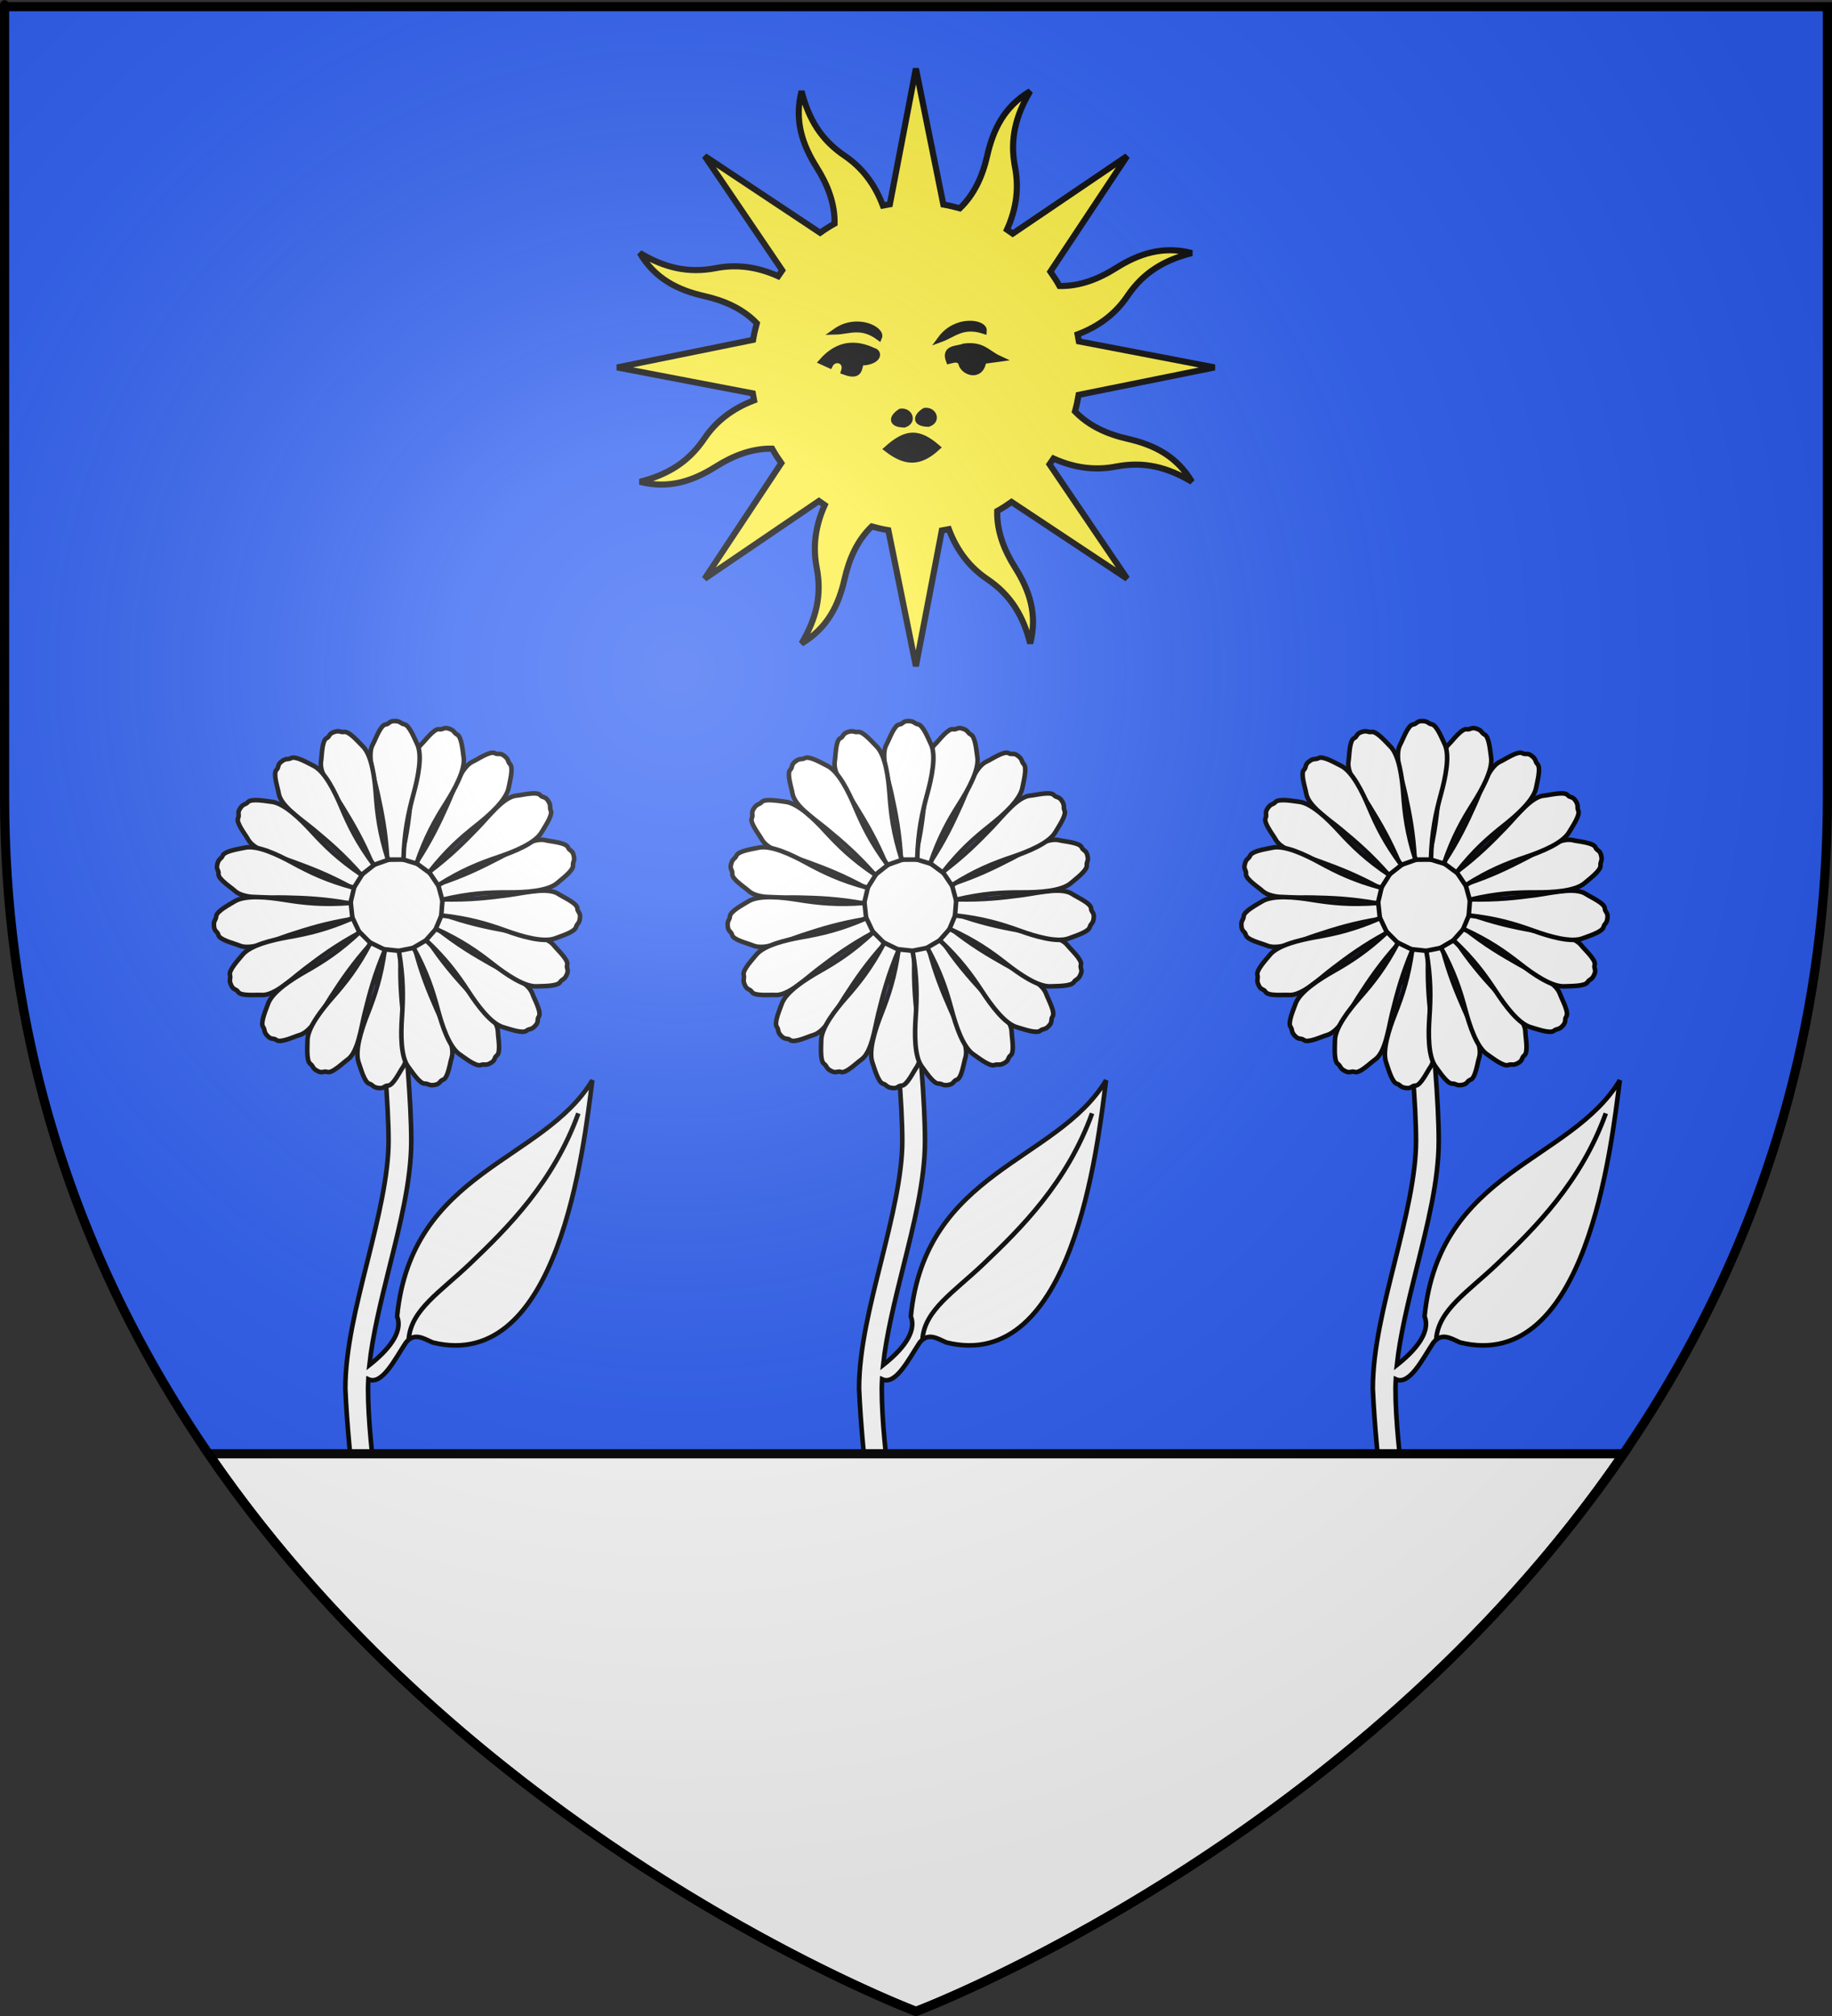 <?xml version="1.0" encoding="UTF-8" standalone="no"?>
<svg
   xmlns:dc="http://purl.org/dc/elements/1.1/"
   xmlns:cc="http://creativecommons.org/ns#"
   xmlns:rdf="http://www.w3.org/1999/02/22-rdf-syntax-ns#"
   xmlns:svg="http://www.w3.org/2000/svg"
   xmlns="http://www.w3.org/2000/svg"
   xmlns:xlink="http://www.w3.org/1999/xlink"
   xmlns:sodipodi="http://sodipodi.sourceforge.net/DTD/sodipodi-0.dtd"
   xmlns:inkscape="http://www.inkscape.org/namespaces/inkscape"
   height="660"
   width="600"
   version="1.0"
   id="svg2"
   sodipodi:version="0.32"
   inkscape:version="0.46"
   sodipodi:docname="Blason ville fr Marguerittes (Gard).svg"
   sodipodi:docbase="D:\Mes documents\Renaud-Notre Lapin"
   inkscape:export-filename="/Users/olivier/Desktop/Blason Rouge/Blason_Vide_3D.png"
   inkscape:export-xdpi="144"
   inkscape:export-ydpi="144"
   inkscape:output_extension="org.inkscape.output.svg.inkscape">
  <rect width="100%" height="100%" fill="#333333" stroke="none"/>
  <sodipodi:namedview
     inkscape:window-height="814"
     inkscape:window-width="1152"
     inkscape:pageshadow="2"
     inkscape:pageopacity="0.0"
     guidetolerance="10.0"
     gridtolerance="10.0"
     objecttolerance="10.0"
     borderopacity="1.0"
     bordercolor="#666666"
     pagecolor="#ffffff"
     id="base"
     showgrid="false"
     height="660px"
     inkscape:zoom="0.89095454"
     inkscape:cx="269.01135"
     inkscape:cy="339.03261"
     inkscape:window-x="-8"
     inkscape:window-y="-8"
     inkscape:current-layer="layer3"
     showguides="true"
     inkscape:guide-bbox="true" />
  <desc
     id="desc4">Flag of Canton of Valais (Wallis)</desc>
  <defs
     id="defs6">
    <linearGradient
       id="linearGradient2893">
      <stop
         style="stop-color:white;stop-opacity:0.314;"
         offset="0"
         id="stop2895" />
      <stop
         id="stop2897"
         offset="0.19"
         style="stop-color:white;stop-opacity:0.251;" />
      <stop
         style="stop-color:#6b6b6b;stop-opacity:0.125;"
         offset="0.6"
         id="stop2901" />
      <stop
         style="stop-color:black;stop-opacity:0.125;"
         offset="1"
         id="stop2899" />
    </linearGradient>
    <radialGradient
       inkscape:collect="always"
       xlink:href="#linearGradient2893"
       id="radialGradient3163"
       gradientUnits="userSpaceOnUse"
       gradientTransform="matrix(1.353,0,0,1.349,-77.629,-85.747)"
       cx="221.445"
       cy="226.331"
       fx="221.445"
       fy="226.331"
       r="300" />
  </defs>
  <g
     inkscape:groupmode="layer"
     id="layer3"
     inkscape:label="Fond écu"
     style="display:inline">
    <path
       id="path2855"
       style="fill:#2b5df2;fill-opacity:1;fill-rule:evenodd;stroke:none;stroke-width:1px;stroke-linecap:butt;stroke-linejoin:miter;stroke-opacity:1"
       d="M 300,658.5 C 300,658.5 598.5,546.18 598.5,260.728 C 598.5,-24.723 598.5,2.176 598.5,2.176 L 1.5,2.176 L 1.5,260.728 C 1.5,546.18 300,658.5 300,658.5 z "
       sodipodi:nodetypes="cccccc" />
    <g
       id="g2676"
       inkscape:label="Calque 1"
       transform="matrix(1.106,0,0,1.106,198.269,18.019)"
       style="stroke:#000000;stroke-opacity:1;stroke-width:1.809;stroke-miterlimit:4;stroke-dasharray:none">
      <g
         transform="matrix(0.754,0,0,0.754,-21.16,-18.769)"
         id="g2129"
         style="opacity:1;display:inline;stroke:#000000;stroke-opacity:1;stroke-width:2.398;stroke-miterlimit:4;stroke-dasharray:none">
        <path
           style="opacity:1;fill:#fcef3c;fill-opacity:1;fill-rule:nonzero;stroke:#000000;stroke-width:2.398;stroke-linecap:butt;stroke-linejoin:miter;marker:none;marker-start:none;marker-mid:none;marker-end:none;stroke-miterlimit:4;stroke-dasharray:none;stroke-dashoffset:0;stroke-opacity:1;visibility:visible;display:inline;overflow:visible"
           d="M 105.115,39.111 C 102.179,50.593 105.415,60.045 111.026,68.951 C 115.365,75.839 118.216,83.178 118.081,91.064 C 116.107,92.177 114.225,93.377 112.408,94.668 L 67.06,64.547 L 97.504,109.395 C 96.957,110.15 96.424,110.935 95.911,111.712 C 87.276,107.822 79.17,107.05 71.446,108.545 C 60.526,110.657 51.256,108.37 41.576,102.6 C 47.619,112.796 56.635,117.189 66.9,119.519 C 74.854,121.324 82.044,124.492 87.531,130.186 C 86.934,132.331 86.441,134.501 86.066,136.704 L 32.688,147.528 L 85.945,157.713 C 86.092,158.629 86.268,159.543 86.455,160.458 C 77.596,163.809 71.298,168.983 66.891,175.503 C 60.664,184.718 52.535,189.658 41.61,192.423 C 53.093,195.359 62.529,192.085 71.436,186.474 C 78.323,182.135 85.662,179.284 93.548,179.419 C 94.661,181.393 95.861,183.275 97.152,185.092 L 67.047,230.478 L 111.917,199.98 C 112.666,200.522 113.425,201.08 114.196,201.589 C 110.306,210.224 109.55,218.368 111.044,226.092 C 113.157,237.012 110.854,246.244 105.084,255.924 C 115.28,249.881 119.673,240.865 122.003,230.6 C 123.808,222.646 126.976,215.456 132.67,209.969 C 134.82,210.568 136.981,211.059 139.188,211.434 L 150.012,264.812 L 160.197,211.555 C 161.113,211.408 162.027,211.232 162.942,211.045 C 166.292,219.906 171.469,226.203 177.987,230.609 C 187.202,236.836 192.142,244.965 194.908,255.89 C 197.844,244.407 194.569,234.971 188.958,226.064 C 184.61,219.164 181.791,211.847 181.942,203.936 C 183.902,202.829 185.77,201.631 187.576,200.348 L 232.963,230.453 L 202.502,185.567 C 203.037,184.827 203.57,184.065 204.073,183.304 C 212.71,187.205 220.848,187.95 228.577,186.456 C 239.496,184.343 248.728,186.646 258.409,192.416 C 252.365,182.22 243.365,177.866 233.1,175.535 C 225.155,173.732 217.973,170.503 212.492,164.814 C 213.087,162.673 213.544,160.511 213.918,158.312 L 267.312,147.526 L 214.039,137.303 C 213.892,136.387 213.716,135.473 213.529,134.558 C 222.396,131.21 228.686,126.034 233.093,119.513 C 239.32,110.298 247.465,105.396 258.389,102.631 C 246.907,99.695 237.455,102.931 228.549,108.542 C 221.648,112.89 214.331,115.709 206.42,115.558 C 205.313,113.598 204.116,111.73 202.832,109.924 L 232.953,64.576 L 188.051,94.998 C 187.311,94.463 186.549,93.93 185.788,93.427 C 189.684,84.794 190.45,76.686 188.955,68.962 C 186.843,58.042 189.13,48.772 194.9,39.091 C 184.704,45.135 180.35,54.135 178.02,64.4 C 176.212,72.363 172.989,79.576 167.276,85.062 C 165.141,84.469 162.988,83.955 160.796,83.582 L 150.01,30.188 L 139.787,83.461 C 138.871,83.608 137.957,83.784 137.042,83.971 C 133.691,75.11 128.518,68.814 121.997,64.407 C 112.782,58.18 107.88,50.035 105.115,39.111 z"
           id="path2140" />
        <path
           style="fill:#000000;fill-opacity:1;fill-rule:evenodd;stroke:#000000;stroke-width:2.398;stroke-linecap:butt;stroke-linejoin:miter;stroke-opacity:1;stroke-miterlimit:4;stroke-dasharray:none"
           d="M 138.694,179.527 C 145.79,185.006 151.329,185.419 158.383,178.958 C 151.087,172.699 146.3,172.696 138.694,179.527 z"
           id="path6604"
           sodipodi:nodetypes="ccc" />
        <path
           style="fill:#000000;fill-opacity:1;fill-rule:evenodd;stroke:#000000;stroke-width:2.398;stroke-linecap:butt;stroke-linejoin:miter;stroke-opacity:1;stroke-miterlimit:4;stroke-dasharray:none"
           d="M 121.784,149.16 C 123.306,144.566 117.919,143.101 116.172,146.634 L 113.086,145.231 C 119.406,138.091 126.222,137.708 133.289,141.022 C 135.651,141.568 135.551,144.775 129.922,145.512 C 126.26,144.328 130.402,152.397 121.784,149.16 z"
           id="path6606"
           sodipodi:nodetypes="cccccc" />
        <path
           style="fill:#000000;fill-opacity:1;fill-rule:evenodd;stroke:#000000;stroke-width:2.398;stroke-linecap:butt;stroke-linejoin:miter;stroke-opacity:1;stroke-miterlimit:4;stroke-dasharray:none"
           d="M 118.417,133.446 C 123.799,133.311 128.491,130.528 135.534,135.691 C 136.786,132.721 126.933,127.436 118.417,133.446 z"
           id="path6608"
           sodipodi:nodetypes="ccc" />
        <path
           style="fill:#000000;fill-opacity:1;fill-rule:evenodd;stroke:#000000;stroke-width:2.398;stroke-linecap:butt;stroke-linejoin:miter;stroke-opacity:1;stroke-miterlimit:4;stroke-dasharray:none"
           d="M 159.713,136.412 C 164.775,134.58 168.345,130.455 176.66,133.123 C 176.907,129.91 165.888,128.015 159.713,136.412 z"
           id="path6610"
           sodipodi:nodetypes="ccc" />
        <path
           style="fill:#000000;fill-opacity:1;fill-rule:evenodd;stroke:#000000;stroke-width:2.398;stroke-linecap:butt;stroke-linejoin:miter;stroke-opacity:1;stroke-miterlimit:4;stroke-dasharray:none"
           d="M 167.803,145.512 C 166.212,143.729 164.622,144.607 163.032,144.951 C 161.03,139.68 166.123,140.492 168.925,139.339 C 176.314,138.436 177.81,141.861 182.674,144.109 L 176.501,144.951 C 175.481,152.187 168.118,149.314 167.803,145.512 z"
           id="path6612"
           sodipodi:nodetypes="cccccc" />
        <path
           style="fill:#000000;fill-opacity:1;fill-rule:evenodd;stroke:#000000;stroke-width:2.398;stroke-linecap:butt;stroke-linejoin:miter;stroke-opacity:1;stroke-miterlimit:4;stroke-dasharray:none"
           d="M 153.492,164.593 C 156.961,164.153 158.731,168.399 154.895,169.643 C 149.277,169.502 150.269,166.602 153.492,164.593 z"
           id="path6614" />
        <path
           style="fill:#000000;fill-opacity:1;fill-rule:evenodd;stroke:#000000;stroke-width:2.398;stroke-linecap:butt;stroke-linejoin:miter;stroke-opacity:1;stroke-miterlimit:4;stroke-dasharray:none"
           d="M 144.038,164.889 C 147.507,164.449 149.277,168.695 145.441,169.94 C 139.823,169.799 140.815,166.899 144.038,164.889 z"
           id="path6616"
           sodipodi:nodetypes="ccc" />
      </g>
    </g>
    <g
       id="g4071"
       transform="translate(0.573,0)"
       style="stroke:#000000;stroke-opacity:1;stroke-width:1.5;stroke-miterlimit:4;stroke-dasharray:none">
      <g
         transform="translate(-12.698,2.381)"
         id="g3967"
         style="stroke:#000000;stroke-opacity:1;stroke-width:1.5;stroke-miterlimit:4;stroke-dasharray:none">
        <g
           transform="translate(0.544,-34)"
           id="g3969"
           style="stroke:#000000;stroke-opacity:1;stroke-width:1.5;stroke-miterlimit:4;stroke-dasharray:none">
          <path
             sodipodi:nodetypes="ccsscccsccccccssc"
             id="path3971"
             d="M 139.168,323.486 L 131.787,324.591 C 131.787,324.591 138.837,381.657 138.837,405.128 C 138.837,416.435 135.436,430.416 131.897,444.609 C 128.358,458.801 124.681,473.195 124.681,486.218 C 125.759,510.733 129.859,535.019 130.981,559.475 L 138.95,558.636 C 137.702,535.001 132.118,507.065 132.118,486.218 C 132.118,485.229 132.179,484.206 132.229,483.177 C 136.738,485.251 140.986,476.467 144.504,471.178 C 147.267,467.753 150.141,469.746 153.269,471.123 C 194.729,481.328 202.793,407 205.578,385.277 C 189.449,412.071 146.351,414.844 141.629,462.58 C 143.737,467.884 138.404,473.907 132.561,478.505 C 133.596,468.832 136.286,457.852 139.058,446.738 C 142.597,432.545 146.274,418.151 146.274,405.128 C 146.274,379.941 139.168,323.486 139.168,323.486 z"
             style="fill:#ffffff;fill-opacity:1;fill-rule:evenodd;stroke:#000000;stroke-width:1.5;stroke-linecap:butt;stroke-linejoin:miter;stroke-miterlimit:4;stroke-dasharray:none;stroke-opacity:1" />
          <path
             style="fill:none;fill-rule:evenodd;stroke:#000000;stroke-width:1.5;stroke-linecap:butt;stroke-linejoin:miter;stroke-opacity:1;stroke-miterlimit:4;stroke-dasharray:none"
             d="M 145.453,469.942 C 146.23,460.415 155.735,454.655 165.475,445.372 C 177.878,433.551 192.818,418.713 200.997,396.104"
             id="path3973"
             sodipodi:nodetypes="csc" />
        </g>
        <g
           id="g3975"
           transform="matrix(0.28,0,0,0.28,365.796,251.311)"
           style="fill:#ffffff;fill-opacity:1;stroke:#000000;stroke-width:5.35;stroke-miterlimit:4;stroke-dasharray:none;stroke-opacity:1">
          <path
             transform="matrix(1.413,0,0,1.413,-281.71,294.505)"
             d="M -326.984,-101.111 A 38.889,38.889 0 1 1 -404.762,-101.111 A 38.889,38.889 0 1 1 -326.984,-101.111 z"
             sodipodi:ry="38.888889"
             sodipodi:rx="38.888889"
             sodipodi:cy="-101.11111"
             sodipodi:cx="-365.87302"
             id="path3977"
             style="fill:#ffffff;fill-opacity:1;stroke:#000000;stroke-width:3.786;stroke-miterlimit:4;stroke-dasharray:none;stroke-opacity:1"
             sodipodi:type="arc" />
          <g
             style="fill:#ffffff;fill-opacity:1;stroke:#000000;stroke-width:5.35;stroke-miterlimit:4;stroke-dasharray:none;stroke-opacity:1"
             id="g3979">
            <path
               inkscape:transform-center-x="-0.14516543"
               id="path3981"
               style="fill:#ffffff;fill-opacity:1;fill-rule:evenodd;stroke:#000000;stroke-width:5.35;stroke-linecap:butt;stroke-linejoin:miter;stroke-miterlimit:4;stroke-dasharray:none;stroke-opacity:1"
               d="M -812.921,203.934 L -794.13,205.961 C -795.826,237.385 -793.846,259.801 -791.352,283.716 C -789.441,302.036 -783.156,329.667 -791.985,341.89 C -795.476,346.722 -803.188,363.222 -809.264,363.263 C -813.835,363.293 -813.821,367.062 -820.571,366.036 C -827.349,365.221 -826.713,362.341 -831.11,361.09 C -836.954,359.427 -841.371,342.362 -843.444,336.772 C -848.686,322.635 -839.929,296.698 -833.192,279.555 C -824.397,257.176 -817.472,236.484 -812.921,203.934 z"
               sodipodi:nodetypes="ccssscsssc"
               inkscape:transform-center-y="134.01629" />
            <path
               inkscape:transform-center-x="-0.14516543"
               id="path3983"
               style="fill:#ffffff;fill-opacity:1;fill-rule:evenodd;stroke:#000000;stroke-width:5.35;stroke-linecap:butt;stroke-linejoin:miter;stroke-miterlimit:4;stroke-dasharray:none;stroke-opacity:1"
               d="M -796.572,205.651 L -778.049,201.894 C -770.151,232.357 -761.477,253.121 -751.858,275.158 C -744.49,292.039 -730.135,316.471 -734.848,330.793 C -736.712,336.456 -739.066,354.516 -744.845,356.394 C -749.192,357.807 -748.037,361.396 -754.781,362.461 C -761.488,363.737 -761.754,360.799 -766.323,360.938 C -772.396,361.123 -781.774,346.196 -785.441,341.496 C -794.717,329.609 -794.225,302.239 -792.994,283.86 C -791.389,259.87 -791.054,238.052 -796.572,205.651 z"
               sodipodi:nodetypes="ccssscsssc"
               inkscape:transform-center-y="134.01629" />
            <path
               inkscape:transform-center-x="-0.14516543"
               id="path3985"
               style="fill:#ffffff;fill-opacity:1;fill-rule:evenodd;stroke:#000000;stroke-width:5.35;stroke-linecap:butt;stroke-linejoin:miter;stroke-miterlimit:4;stroke-dasharray:none;stroke-opacity:1"
               d="M -779.446,201.945 L -763.122,192.419 C -745.829,218.713 -730.927,235.574 -714.721,253.337 C -702.307,266.944 -680.844,285.447 -680.692,300.524 C -680.632,306.485 -677.041,324.341 -681.906,327.981 C -685.566,330.719 -683.317,333.744 -689.358,336.925 C -695.296,340.295 -696.494,337.599 -700.775,339.203 C -706.465,341.335 -720.151,330.225 -725.138,326.958 C -737.749,318.694 -746.102,292.624 -750.859,274.83 C -757.069,251.601 -763.782,230.839 -779.446,201.945 z"
               sodipodi:nodetypes="ccssscsssc"
               inkscape:transform-center-y="134.01629" />
            <path
               inkscape:transform-center-x="-0.14516543"
               id="path3987"
               style="fill:#ffffff;fill-opacity:1;fill-rule:evenodd;stroke:#000000;stroke-width:5.35;stroke-linecap:butt;stroke-linejoin:miter;stroke-miterlimit:4;stroke-dasharray:none;stroke-opacity:1"
               d="M -764.858,193.28 L -752.325,179.134 C -727.686,198.713 -708.265,210.078 -687.322,221.892 C -671.28,230.942 -645.113,241.818 -640.26,256.094 C -638.342,261.738 -629.355,277.58 -632.84,282.557 C -635.462,286.302 -632.381,288.473 -637.126,293.381 C -641.716,298.436 -643.696,296.25 -647.261,299.11 C -652.001,302.912 -668.472,296.632 -674.23,295.085 C -688.791,291.172 -704.866,269.014 -714.942,253.595 C -728.095,233.466 -740.955,215.838 -764.858,193.28 z"
               sodipodi:nodetypes="ccssscsssc"
               inkscape:transform-center-y="134.01629" />
            <path
               inkscape:transform-center-x="-0.14516543"
               id="path3989"
               style="fill:#ffffff;fill-opacity:1;fill-rule:evenodd;stroke:#000000;stroke-width:5.35;stroke-linecap:butt;stroke-linejoin:miter;stroke-miterlimit:4;stroke-dasharray:none;stroke-opacity:1"
               d="M -753.413,180.02 L -746.104,162.591 C -716.472,173.191 -694.425,177.695 -670.794,182.134 C -652.691,185.534 -624.416,187.403 -615.224,199.354 C -611.589,204.08 -597.979,216.183 -599.675,222.018 C -600.952,226.407 -597.335,227.47 -600.247,233.645 C -602.963,239.909 -605.542,238.477 -607.996,242.333 C -611.259,247.459 -628.875,246.819 -634.824,247.209 C -649.869,248.194 -672.225,232.395 -686.73,221.043 C -705.665,206.224 -723.518,193.677 -753.413,180.02 z"
               sodipodi:nodetypes="ccssscsssc"
               inkscape:transform-center-y="134.01629" />
            <path
               inkscape:transform-center-x="-0.14516543"
               id="path3991"
               style="fill:#ffffff;fill-opacity:1;fill-rule:evenodd;stroke:#000000;stroke-width:5.35;stroke-linecap:butt;stroke-linejoin:miter;stroke-miterlimit:4;stroke-dasharray:none;stroke-opacity:1"
               d="M -746.962,164.276 L -745.478,145.434 C -714.017,146.223 -691.668,143.597 -667.836,140.413 C -649.578,137.974 -622.14,130.895 -609.668,139.368 C -604.736,142.718 -588.021,149.95 -587.805,156.023 C -587.643,160.591 -583.875,160.468 -584.707,167.245 C -585.325,174.044 -588.223,173.491 -589.346,177.922 C -590.84,183.812 -607.771,188.72 -613.298,190.953 C -627.279,196.6 -653.457,188.595 -670.787,182.356 C -693.411,174.211 -714.294,167.885 -746.962,164.276 z"
               sodipodi:nodetypes="ccssscsssc"
               inkscape:transform-center-y="134.01629" />
            <path
               inkscape:transform-center-x="-128.03836"
               id="path3993"
               style="fill:#ffffff;fill-opacity:1;fill-rule:evenodd;stroke:#000000;stroke-width:5.35;stroke-linecap:butt;stroke-linejoin:miter;stroke-miterlimit:4;stroke-dasharray:none;stroke-opacity:1"
               d="M -745.872,145.998 L -750.81,127.754 C -720.916,117.918 -700.751,107.93 -679.376,96.919 C -663.002,88.483 -639.542,72.59 -624.947,76.375 C -619.176,77.872 -601.002,79.063 -598.757,84.71 C -597.068,88.957 -593.561,87.575 -592.066,94.236 C -590.362,100.847 -593.277,101.301 -592.845,105.852 C -592.271,111.901 -606.566,122.216 -611.021,126.178 C -622.288,136.197 -649.634,137.461 -668.053,137.412 C -692.098,137.348 -713.893,138.413 -745.872,145.998 z"
               sodipodi:nodetypes="ccssscsssc"
               inkscape:transform-center-y="-35.854912" />
            <path
               inkscape:transform-center-x="-109.34181"
               id="path3995"
               style="fill:#ffffff;fill-opacity:1;fill-rule:evenodd;stroke:#000000;stroke-width:5.35;stroke-linecap:butt;stroke-linejoin:miter;stroke-miterlimit:4;stroke-dasharray:none;stroke-opacity:1"
               d="M -750.712,129.11 L -761.275,113.438 C -736.158,94.477 -720.299,78.513 -703.625,61.189 C -690.851,47.918 -673.779,25.302 -658.743,24.172 C -652.799,23.725 -635.213,18.984 -631.265,23.603 C -628.295,27.078 -625.423,24.637 -621.856,30.459 C -618.109,36.166 -620.722,37.537 -618.843,41.704 C -616.347,47.244 -626.546,61.622 -629.483,66.81 C -636.912,79.931 -662.385,89.956 -679.833,95.857 C -702.611,103.561 -722.894,111.606 -750.712,129.11 z"
               sodipodi:nodetypes="ccssscsssc"
               inkscape:transform-center-y="-76.710021" />
            <path
               inkscape:transform-center-x="-78.571564"
               id="path3997"
               style="fill:#ffffff;fill-opacity:1;fill-rule:evenodd;stroke:#000000;stroke-width:5.35;stroke-linecap:butt;stroke-linejoin:miter;stroke-miterlimit:4;stroke-dasharray:none;stroke-opacity:1"
               d="M -761.263,114.13 L -776.485,102.927 C -759.213,76.619 -749.65,56.25 -739.778,34.326 C -732.215,17.53 -723.748,-9.512 -709.97,-15.636 C -704.522,-18.057 -689.558,-28.438 -684.286,-25.417 C -680.319,-23.145 -678.436,-26.41 -673.118,-22.127 C -667.669,-18.014 -669.668,-15.844 -666.497,-12.552 C -662.282,-8.175 -667.048,8.796 -668.068,14.67 C -670.649,29.525 -691.263,47.538 -705.708,58.966 C -724.565,73.885 -740.958,88.286 -761.263,114.13 z"
               sodipodi:nodetypes="ccssscsssc"
               inkscape:transform-center-y="-107.98026" />
            <path
               inkscape:transform-center-x="-0.14516543"
               id="path3999"
               style="fill:#ffffff;fill-opacity:1;fill-rule:evenodd;stroke:#000000;stroke-width:5.35;stroke-linecap:butt;stroke-linejoin:miter;stroke-miterlimit:4;stroke-dasharray:none;stroke-opacity:1"
               d="M -775.928,103.724 L -793.996,98.179 C -786.387,67.642 -784.091,45.257 -782.017,21.302 C -780.428,2.951 -781.372,-25.37 -770.391,-35.702 C -766.049,-39.787 -755.355,-54.53 -749.381,-53.42 C -744.887,-52.586 -744.188,-56.29 -737.754,-54.005 C -731.252,-51.923 -732.422,-49.215 -728.341,-47.155 C -722.917,-44.417 -721.807,-26.824 -720.829,-20.943 C -718.356,-6.069 -731.861,17.743 -741.719,33.302 C -754.588,53.613 -765.302,72.622 -775.928,103.724 z"
               sodipodi:nodetypes="ccssscsssc"
               inkscape:transform-center-y="134.01629" />
            <path
               inkscape:transform-center-x="-0.14516543"
               id="path4001"
               style="fill:#ffffff;fill-opacity:1;fill-rule:evenodd;stroke:#000000;stroke-width:5.35;stroke-linecap:butt;stroke-linejoin:miter;stroke-miterlimit:4;stroke-dasharray:none;stroke-opacity:1"
               d="M -791.203,99.011 L -810.103,99.036 C -811.828,67.613 -816.23,45.545 -821.305,22.042 C -825.193,4.037 -834.44,-22.748 -826.99,-35.857 C -824.045,-41.04 -818.169,-58.28 -812.133,-58.979 C -807.592,-59.506 -808.016,-63.252 -801.194,-62.964 C -794.368,-62.89 -794.687,-59.957 -790.181,-59.191 C -784.191,-58.172 -777.947,-41.687 -775.28,-36.356 C -768.535,-22.871 -774.425,3.863 -779.261,21.636 C -785.574,44.837 -790.212,66.159 -791.203,99.011 z"
               sodipodi:nodetypes="ccssscsssc"
               inkscape:transform-center-y="134.01629" />
            <path
               inkscape:transform-center-x="49.336261"
               id="path4003"
               style="fill:#ffffff;fill-opacity:1;fill-rule:evenodd;stroke:#000000;stroke-width:5.35;stroke-linecap:butt;stroke-linejoin:miter;stroke-miterlimit:4;stroke-dasharray:none;stroke-opacity:1"
               d="M -809.207,99.351 L -827.034,105.627 C -839.059,76.545 -850.514,57.176 -863.08,36.676 C -872.706,20.972 -890.294,-1.245 -887.601,-16.081 C -886.536,-21.946 -886.696,-40.159 -881.231,-42.816 C -877.12,-44.815 -878.759,-48.21 -872.227,-50.195 C -865.76,-52.384 -865.092,-49.511 -860.585,-50.279 C -854.596,-51.3 -843.249,-37.809 -838.968,-33.66 C -828.141,-23.166 -824.854,4.011 -823.538,22.383 C -821.819,46.366 -819.141,68.022 -809.207,99.351 z"
               sodipodi:nodetypes="ccssscsssc"
               inkscape:transform-center-y="-124.76722" />
            <path
               inkscape:transform-center-x="84.272249"
               id="path4005"
               style="fill:#ffffff;fill-opacity:1;fill-rule:evenodd;stroke:#000000;stroke-width:5.35;stroke-linecap:butt;stroke-linejoin:miter;stroke-miterlimit:4;stroke-dasharray:none;stroke-opacity:1"
               d="M -825.683,105.399 L -840.531,117.093 C -861.298,93.447 -878.391,78.811 -896.9,63.464 C -911.079,51.706 -934.896,36.354 -937.135,21.443 C -938.02,15.547 -944.048,-1.639 -939.734,-5.918 C -936.488,-9.137 -939.135,-11.821 -933.593,-15.808 C -928.178,-19.967 -926.619,-17.463 -922.601,-19.644 C -917.261,-22.544 -902.168,-13.436 -896.777,-10.891 C -883.143,-4.453 -871.261,20.209 -864.086,37.174 C -854.72,59.319 -845.197,78.952 -825.683,105.399 z"
               sodipodi:nodetypes="ccssscsssc"
               inkscape:transform-center-y="-103.62105" />
            <path
               inkscape:transform-center-x="-0.14516543"
               id="path4007"
               style="fill:#ffffff;fill-opacity:1;fill-rule:evenodd;stroke:#000000;stroke-width:5.35;stroke-linecap:butt;stroke-linejoin:miter;stroke-miterlimit:4;stroke-dasharray:none;stroke-opacity:1"
               d="M -839.817,117.001 L -849.875,133.002 C -877.377,117.703 -898.392,109.658 -920.981,101.417 C -938.285,95.105 -965.875,88.642 -972.991,75.349 C -975.804,70.093 -987.254,55.929 -984.627,50.45 C -982.651,46.328 -986.045,44.689 -982.164,39.072 C -978.461,33.336 -976.151,35.171 -973.099,31.767 C -969.043,27.243 -951.768,30.753 -945.835,31.34 C -930.831,32.826 -911.357,52.065 -898.901,65.635 C -882.642,83.348 -867.079,98.643 -839.817,117.001 z"
               sodipodi:nodetypes="ccssscsssc"
               inkscape:transform-center-y="134.01629" />
            <path
               inkscape:transform-center-x="-0.14516543"
               id="path4009"
               style="fill:#ffffff;fill-opacity:1;fill-rule:evenodd;stroke:#000000;stroke-width:5.35;stroke-linecap:butt;stroke-linejoin:miter;stroke-miterlimit:4;stroke-dasharray:none;stroke-opacity:1"
               d="M -848.959,131.981 L -853.316,150.372 C -884.283,144.767 -906.77,143.933 -930.809,143.423 C -949.225,143.032 -977.424,145.818 -988.449,135.533 C -992.808,131.466 -1008.216,121.755 -1007.498,115.721 C -1006.958,111.182 -1010.699,110.725 -1008.838,104.157 C -1007.184,97.533 -1004.406,98.524 -1002.616,94.318 C -1000.236,88.727 -982.753,86.474 -976.948,85.115 C -962.267,81.68 -937.626,93.606 -921.458,102.43 C -900.352,113.949 -880.686,123.403 -848.959,131.981 z"
               sodipodi:nodetypes="ccssscsssc"
               inkscape:transform-center-y="134.01629" />
            <path
               inkscape:transform-center-x="-0.14516543"
               id="path4011"
               style="fill:#ffffff;fill-opacity:1;fill-rule:evenodd;stroke:#000000;stroke-width:5.35;stroke-linecap:butt;stroke-linejoin:miter;stroke-miterlimit:4;stroke-dasharray:none;stroke-opacity:1"
               d="M -852.806,149.687 L -850.793,168.48 C -881.86,173.502 -903.343,180.201 -926.181,187.722 C -943.676,193.483 -969.34,205.497 -983.16,199.468 C -988.624,197.084 -1006.386,193.055 -1007.717,187.127 C -1008.719,182.666 -1012.399,183.481 -1012.83,176.668 C -1013.475,169.871 -1010.525,169.881 -1010.238,165.318 C -1009.855,159.254 -994.119,151.31 -989.097,148.097 C -976.397,139.97 -949.192,143.014 -931.008,145.954 C -907.272,149.79 -885.58,152.159 -852.806,149.687 z"
               sodipodi:nodetypes="ccssscsssc"
               inkscape:transform-center-y="134.01629" />
            <path
               inkscape:transform-center-x="-0.14516543"
               id="path4013"
               style="fill:#ffffff;fill-opacity:1;fill-rule:evenodd;stroke:#000000;stroke-width:5.35;stroke-linecap:butt;stroke-linejoin:miter;stroke-miterlimit:4;stroke-dasharray:none;stroke-opacity:1"
               d="M -850.608,167.442 L -842.528,184.528 C -870.217,199.484 -888.303,212.874 -907.399,227.485 C -922.027,238.678 -942.315,258.462 -957.348,257.312 C -963.293,256.857 -981.392,258.892 -984.598,253.73 C -987.01,249.847 -990.218,251.827 -992.866,245.534 C -995.709,239.327 -992.92,238.366 -994.148,233.963 C -995.781,228.11 -983.531,215.434 -979.845,210.749 C -970.522,198.898 -943.829,192.828 -925.69,189.626 C -902.011,185.446 -880.747,180.551 -850.608,167.442 z"
               sodipodi:nodetypes="ccssscsssc"
               inkscape:transform-center-y="134.01629" />
            <path
               inkscape:transform-center-x="-0.14516543"
               id="path4015"
               style="fill:#ffffff;fill-opacity:1;fill-rule:evenodd;stroke:#000000;stroke-width:5.35;stroke-linecap:butt;stroke-linejoin:miter;stroke-miterlimit:4;stroke-dasharray:none;stroke-opacity:1"
               d="M -842.475,183.787 L -829.134,197.175 C -850.205,220.55 -862.753,239.229 -875.844,259.398 C -885.873,274.848 -898.352,300.289 -912.901,304.246 C -918.653,305.811 -935.022,313.797 -939.774,310.01 C -943.348,307.16 -945.706,310.101 -950.311,305.06 C -955.071,300.166 -952.766,298.326 -955.399,294.589 C -958.9,289.623 -951.61,273.573 -949.708,267.923 C -944.899,253.632 -921.786,238.963 -905.771,229.864 C -884.866,217.986 -866.474,206.244 -842.475,183.787 z"
               sodipodi:nodetypes="ccssscsssc"
               inkscape:transform-center-y="134.01629" />
            <path
               inkscape:transform-center-y="119.80638"
               sodipodi:nodetypes="ccssscsssc"
               d="M -829.707,196.204 L -812.718,204.486 C -824.976,233.471 -830.718,255.229 -836.486,278.571 C -840.904,296.453 -844.367,324.578 -856.82,333.08 C -861.743,336.441 -874.596,349.346 -880.325,347.322 C -884.636,345.8 -885.901,349.351 -891.902,346.095 C -898.002,343.029 -896.426,340.535 -900.138,337.867 C -905.071,334.319 -903.437,316.768 -903.49,310.806 C -903.624,295.729 -886.586,274.302 -874.432,260.461 C -858.567,242.394 -845.031,225.279 -829.707,196.204 z"
               style="fill:#ffffff;fill-opacity:1;fill-rule:evenodd;stroke:#000000;stroke-width:5.35;stroke-linecap:butt;stroke-linejoin:miter;stroke-miterlimit:4;stroke-dasharray:none;stroke-opacity:1"
               id="path4017"
               inkscape:transform-center-x="59.006647" />
          </g>
        </g>
      </g>
      <g
         transform="translate(323.81,2.381)"
         id="g4019"
         style="stroke:#000000;stroke-opacity:1;stroke-width:1.5;stroke-miterlimit:4;stroke-dasharray:none">
        <g
           transform="translate(0.544,-34)"
           id="g4021"
           style="stroke:#000000;stroke-opacity:1;stroke-width:1.5;stroke-miterlimit:4;stroke-dasharray:none">
          <path
             sodipodi:nodetypes="ccsscccsccccccssc"
             id="path4023"
             d="M 139.168,323.486 L 131.787,324.591 C 131.787,324.591 138.837,381.657 138.837,405.128 C 138.837,416.435 135.436,430.416 131.897,444.609 C 128.358,458.801 124.681,473.195 124.681,486.218 C 125.759,510.733 129.859,535.019 130.981,559.475 L 138.95,558.636 C 137.702,535.001 132.118,507.065 132.118,486.218 C 132.118,485.229 132.179,484.206 132.229,483.177 C 136.738,485.251 140.986,476.467 144.504,471.178 C 147.267,467.753 150.141,469.746 153.269,471.123 C 194.729,481.328 202.793,407 205.578,385.277 C 189.449,412.071 146.351,414.844 141.629,462.58 C 143.737,467.884 138.404,473.907 132.561,478.505 C 133.596,468.832 136.286,457.852 139.058,446.738 C 142.597,432.545 146.274,418.151 146.274,405.128 C 146.274,379.941 139.168,323.486 139.168,323.486 z"
             style="fill:#ffffff;fill-opacity:1;fill-rule:evenodd;stroke:#000000;stroke-width:1.5;stroke-linecap:butt;stroke-linejoin:miter;stroke-miterlimit:4;stroke-dasharray:none;stroke-opacity:1" />
          <path
             style="fill:none;fill-rule:evenodd;stroke:#000000;stroke-width:1.5;stroke-linecap:butt;stroke-linejoin:miter;stroke-opacity:1;stroke-miterlimit:4;stroke-dasharray:none"
             d="M 145.453,469.942 C 146.23,460.415 155.735,454.655 165.475,445.372 C 177.878,433.551 192.818,418.713 200.997,396.104"
             id="path4025"
             sodipodi:nodetypes="csc" />
        </g>
        <g
           id="g4027"
           transform="matrix(0.28,0,0,0.28,365.796,251.311)"
           style="fill:#ffffff;fill-opacity:1;stroke:#000000;stroke-width:5.35;stroke-miterlimit:4;stroke-dasharray:none;stroke-opacity:1">
          <path
             transform="matrix(1.413,0,0,1.413,-281.71,294.505)"
             d="M -326.984,-101.111 A 38.889,38.889 0 1 1 -404.762,-101.111 A 38.889,38.889 0 1 1 -326.984,-101.111 z"
             sodipodi:ry="38.888889"
             sodipodi:rx="38.888889"
             sodipodi:cy="-101.11111"
             sodipodi:cx="-365.87302"
             id="path4029"
             style="fill:#ffffff;fill-opacity:1;stroke:#000000;stroke-width:3.786;stroke-miterlimit:4;stroke-dasharray:none;stroke-opacity:1"
             sodipodi:type="arc" />
          <g
             style="fill:#ffffff;fill-opacity:1;stroke:#000000;stroke-width:5.35;stroke-miterlimit:4;stroke-dasharray:none;stroke-opacity:1"
             id="g4031">
            <path
               inkscape:transform-center-x="-0.14516543"
               id="path4033"
               style="fill:#ffffff;fill-opacity:1;fill-rule:evenodd;stroke:#000000;stroke-width:5.35;stroke-linecap:butt;stroke-linejoin:miter;stroke-miterlimit:4;stroke-dasharray:none;stroke-opacity:1"
               d="M -812.921,203.934 L -794.13,205.961 C -795.826,237.385 -793.846,259.801 -791.352,283.716 C -789.441,302.036 -783.156,329.667 -791.985,341.89 C -795.476,346.722 -803.188,363.222 -809.264,363.263 C -813.835,363.293 -813.821,367.062 -820.571,366.036 C -827.349,365.221 -826.713,362.341 -831.11,361.09 C -836.954,359.427 -841.371,342.362 -843.444,336.772 C -848.686,322.635 -839.929,296.698 -833.192,279.555 C -824.397,257.176 -817.472,236.484 -812.921,203.934 z"
               sodipodi:nodetypes="ccssscsssc"
               inkscape:transform-center-y="134.01629" />
            <path
               inkscape:transform-center-x="-0.14516543"
               id="path4035"
               style="fill:#ffffff;fill-opacity:1;fill-rule:evenodd;stroke:#000000;stroke-width:5.35;stroke-linecap:butt;stroke-linejoin:miter;stroke-miterlimit:4;stroke-dasharray:none;stroke-opacity:1"
               d="M -796.572,205.651 L -778.049,201.894 C -770.151,232.357 -761.477,253.121 -751.858,275.158 C -744.49,292.039 -730.135,316.471 -734.848,330.793 C -736.712,336.456 -739.066,354.516 -744.845,356.394 C -749.192,357.807 -748.037,361.396 -754.781,362.461 C -761.488,363.737 -761.754,360.799 -766.323,360.938 C -772.396,361.123 -781.774,346.196 -785.441,341.496 C -794.717,329.609 -794.225,302.239 -792.994,283.86 C -791.389,259.87 -791.054,238.052 -796.572,205.651 z"
               sodipodi:nodetypes="ccssscsssc"
               inkscape:transform-center-y="134.01629" />
            <path
               inkscape:transform-center-x="-0.14516543"
               id="path4037"
               style="fill:#ffffff;fill-opacity:1;fill-rule:evenodd;stroke:#000000;stroke-width:5.35;stroke-linecap:butt;stroke-linejoin:miter;stroke-miterlimit:4;stroke-dasharray:none;stroke-opacity:1"
               d="M -779.446,201.945 L -763.122,192.419 C -745.829,218.713 -730.927,235.574 -714.721,253.337 C -702.307,266.944 -680.844,285.447 -680.692,300.524 C -680.632,306.485 -677.041,324.341 -681.906,327.981 C -685.566,330.719 -683.317,333.744 -689.358,336.925 C -695.296,340.295 -696.494,337.599 -700.775,339.203 C -706.465,341.335 -720.151,330.225 -725.138,326.958 C -737.749,318.694 -746.102,292.624 -750.859,274.83 C -757.069,251.601 -763.782,230.839 -779.446,201.945 z"
               sodipodi:nodetypes="ccssscsssc"
               inkscape:transform-center-y="134.01629" />
            <path
               inkscape:transform-center-x="-0.14516543"
               id="path4039"
               style="fill:#ffffff;fill-opacity:1;fill-rule:evenodd;stroke:#000000;stroke-width:5.35;stroke-linecap:butt;stroke-linejoin:miter;stroke-miterlimit:4;stroke-dasharray:none;stroke-opacity:1"
               d="M -764.858,193.28 L -752.325,179.134 C -727.686,198.713 -708.265,210.078 -687.322,221.892 C -671.28,230.942 -645.113,241.818 -640.26,256.094 C -638.342,261.738 -629.355,277.58 -632.84,282.557 C -635.462,286.302 -632.381,288.473 -637.126,293.381 C -641.716,298.436 -643.696,296.25 -647.261,299.11 C -652.001,302.912 -668.472,296.632 -674.23,295.085 C -688.791,291.172 -704.866,269.014 -714.942,253.595 C -728.095,233.466 -740.955,215.838 -764.858,193.28 z"
               sodipodi:nodetypes="ccssscsssc"
               inkscape:transform-center-y="134.01629" />
            <path
               inkscape:transform-center-x="-0.14516543"
               id="path4041"
               style="fill:#ffffff;fill-opacity:1;fill-rule:evenodd;stroke:#000000;stroke-width:5.35;stroke-linecap:butt;stroke-linejoin:miter;stroke-miterlimit:4;stroke-dasharray:none;stroke-opacity:1"
               d="M -753.413,180.02 L -746.104,162.591 C -716.472,173.191 -694.425,177.695 -670.794,182.134 C -652.691,185.534 -624.416,187.403 -615.224,199.354 C -611.589,204.08 -597.979,216.183 -599.675,222.018 C -600.952,226.407 -597.335,227.47 -600.247,233.645 C -602.963,239.909 -605.542,238.477 -607.996,242.333 C -611.259,247.459 -628.875,246.819 -634.824,247.209 C -649.869,248.194 -672.225,232.395 -686.73,221.043 C -705.665,206.224 -723.518,193.677 -753.413,180.02 z"
               sodipodi:nodetypes="ccssscsssc"
               inkscape:transform-center-y="134.01629" />
            <path
               inkscape:transform-center-x="-0.14516543"
               id="path4043"
               style="fill:#ffffff;fill-opacity:1;fill-rule:evenodd;stroke:#000000;stroke-width:5.35;stroke-linecap:butt;stroke-linejoin:miter;stroke-miterlimit:4;stroke-dasharray:none;stroke-opacity:1"
               d="M -746.962,164.276 L -745.478,145.434 C -714.017,146.223 -691.668,143.597 -667.836,140.413 C -649.578,137.974 -622.14,130.895 -609.668,139.368 C -604.736,142.718 -588.021,149.95 -587.805,156.023 C -587.643,160.591 -583.875,160.468 -584.707,167.245 C -585.325,174.044 -588.223,173.491 -589.346,177.922 C -590.84,183.812 -607.771,188.72 -613.298,190.953 C -627.279,196.6 -653.457,188.595 -670.787,182.356 C -693.411,174.211 -714.294,167.885 -746.962,164.276 z"
               sodipodi:nodetypes="ccssscsssc"
               inkscape:transform-center-y="134.01629" />
            <path
               inkscape:transform-center-x="-128.03836"
               id="path4045"
               style="fill:#ffffff;fill-opacity:1;fill-rule:evenodd;stroke:#000000;stroke-width:5.35;stroke-linecap:butt;stroke-linejoin:miter;stroke-miterlimit:4;stroke-dasharray:none;stroke-opacity:1"
               d="M -745.872,145.998 L -750.81,127.754 C -720.916,117.918 -700.751,107.93 -679.376,96.919 C -663.002,88.483 -639.542,72.59 -624.947,76.375 C -619.176,77.872 -601.002,79.063 -598.757,84.71 C -597.068,88.957 -593.561,87.575 -592.066,94.236 C -590.362,100.847 -593.277,101.301 -592.845,105.852 C -592.271,111.901 -606.566,122.216 -611.021,126.178 C -622.288,136.197 -649.634,137.461 -668.053,137.412 C -692.098,137.348 -713.893,138.413 -745.872,145.998 z"
               sodipodi:nodetypes="ccssscsssc"
               inkscape:transform-center-y="-35.854912" />
            <path
               inkscape:transform-center-x="-109.34181"
               id="path4047"
               style="fill:#ffffff;fill-opacity:1;fill-rule:evenodd;stroke:#000000;stroke-width:5.35;stroke-linecap:butt;stroke-linejoin:miter;stroke-miterlimit:4;stroke-dasharray:none;stroke-opacity:1"
               d="M -750.712,129.11 L -761.275,113.438 C -736.158,94.477 -720.299,78.513 -703.625,61.189 C -690.851,47.918 -673.779,25.302 -658.743,24.172 C -652.799,23.725 -635.213,18.984 -631.265,23.603 C -628.295,27.078 -625.423,24.637 -621.856,30.459 C -618.109,36.166 -620.722,37.537 -618.843,41.704 C -616.347,47.244 -626.546,61.622 -629.483,66.81 C -636.912,79.931 -662.385,89.956 -679.833,95.857 C -702.611,103.561 -722.894,111.606 -750.712,129.11 z"
               sodipodi:nodetypes="ccssscsssc"
               inkscape:transform-center-y="-76.710021" />
            <path
               inkscape:transform-center-x="-78.571564"
               id="path4049"
               style="fill:#ffffff;fill-opacity:1;fill-rule:evenodd;stroke:#000000;stroke-width:5.35;stroke-linecap:butt;stroke-linejoin:miter;stroke-miterlimit:4;stroke-dasharray:none;stroke-opacity:1"
               d="M -761.263,114.13 L -776.485,102.927 C -759.213,76.619 -749.65,56.25 -739.778,34.326 C -732.215,17.53 -723.748,-9.512 -709.97,-15.636 C -704.522,-18.057 -689.558,-28.438 -684.286,-25.417 C -680.319,-23.145 -678.436,-26.41 -673.118,-22.127 C -667.669,-18.014 -669.668,-15.844 -666.497,-12.552 C -662.282,-8.175 -667.048,8.796 -668.068,14.67 C -670.649,29.525 -691.263,47.538 -705.708,58.966 C -724.565,73.885 -740.958,88.286 -761.263,114.13 z"
               sodipodi:nodetypes="ccssscsssc"
               inkscape:transform-center-y="-107.98026" />
            <path
               inkscape:transform-center-x="-0.14516543"
               id="path4051"
               style="fill:#ffffff;fill-opacity:1;fill-rule:evenodd;stroke:#000000;stroke-width:5.35;stroke-linecap:butt;stroke-linejoin:miter;stroke-miterlimit:4;stroke-dasharray:none;stroke-opacity:1"
               d="M -775.928,103.724 L -793.996,98.179 C -786.387,67.642 -784.091,45.257 -782.017,21.302 C -780.428,2.951 -781.372,-25.37 -770.391,-35.702 C -766.049,-39.787 -755.355,-54.53 -749.381,-53.42 C -744.887,-52.586 -744.188,-56.29 -737.754,-54.005 C -731.252,-51.923 -732.422,-49.215 -728.341,-47.155 C -722.917,-44.417 -721.807,-26.824 -720.829,-20.943 C -718.356,-6.069 -731.861,17.743 -741.719,33.302 C -754.588,53.613 -765.302,72.622 -775.928,103.724 z"
               sodipodi:nodetypes="ccssscsssc"
               inkscape:transform-center-y="134.01629" />
            <path
               inkscape:transform-center-x="-0.14516543"
               id="path4053"
               style="fill:#ffffff;fill-opacity:1;fill-rule:evenodd;stroke:#000000;stroke-width:5.35;stroke-linecap:butt;stroke-linejoin:miter;stroke-miterlimit:4;stroke-dasharray:none;stroke-opacity:1"
               d="M -791.203,99.011 L -810.103,99.036 C -811.828,67.613 -816.23,45.545 -821.305,22.042 C -825.193,4.037 -834.44,-22.748 -826.99,-35.857 C -824.045,-41.04 -818.169,-58.28 -812.133,-58.979 C -807.592,-59.506 -808.016,-63.252 -801.194,-62.964 C -794.368,-62.89 -794.687,-59.957 -790.181,-59.191 C -784.191,-58.172 -777.947,-41.687 -775.28,-36.356 C -768.535,-22.871 -774.425,3.863 -779.261,21.636 C -785.574,44.837 -790.212,66.159 -791.203,99.011 z"
               sodipodi:nodetypes="ccssscsssc"
               inkscape:transform-center-y="134.01629" />
            <path
               inkscape:transform-center-x="49.336261"
               id="path4055"
               style="fill:#ffffff;fill-opacity:1;fill-rule:evenodd;stroke:#000000;stroke-width:5.35;stroke-linecap:butt;stroke-linejoin:miter;stroke-miterlimit:4;stroke-dasharray:none;stroke-opacity:1"
               d="M -809.207,99.351 L -827.034,105.627 C -839.059,76.545 -850.514,57.176 -863.08,36.676 C -872.706,20.972 -890.294,-1.245 -887.601,-16.081 C -886.536,-21.946 -886.696,-40.159 -881.231,-42.816 C -877.12,-44.815 -878.759,-48.21 -872.227,-50.195 C -865.76,-52.384 -865.092,-49.511 -860.585,-50.279 C -854.596,-51.3 -843.249,-37.809 -838.968,-33.66 C -828.141,-23.166 -824.854,4.011 -823.538,22.383 C -821.819,46.366 -819.141,68.022 -809.207,99.351 z"
               sodipodi:nodetypes="ccssscsssc"
               inkscape:transform-center-y="-124.76722" />
            <path
               inkscape:transform-center-x="84.272249"
               id="path4057"
               style="fill:#ffffff;fill-opacity:1;fill-rule:evenodd;stroke:#000000;stroke-width:5.35;stroke-linecap:butt;stroke-linejoin:miter;stroke-miterlimit:4;stroke-dasharray:none;stroke-opacity:1"
               d="M -825.683,105.399 L -840.531,117.093 C -861.298,93.447 -878.391,78.811 -896.9,63.464 C -911.079,51.706 -934.896,36.354 -937.135,21.443 C -938.02,15.547 -944.048,-1.639 -939.734,-5.918 C -936.488,-9.137 -939.135,-11.821 -933.593,-15.808 C -928.178,-19.967 -926.619,-17.463 -922.601,-19.644 C -917.261,-22.544 -902.168,-13.436 -896.777,-10.891 C -883.143,-4.453 -871.261,20.209 -864.086,37.174 C -854.72,59.319 -845.197,78.952 -825.683,105.399 z"
               sodipodi:nodetypes="ccssscsssc"
               inkscape:transform-center-y="-103.62105" />
            <path
               inkscape:transform-center-x="-0.14516543"
               id="path4059"
               style="fill:#ffffff;fill-opacity:1;fill-rule:evenodd;stroke:#000000;stroke-width:5.35;stroke-linecap:butt;stroke-linejoin:miter;stroke-miterlimit:4;stroke-dasharray:none;stroke-opacity:1"
               d="M -839.817,117.001 L -849.875,133.002 C -877.377,117.703 -898.392,109.658 -920.981,101.417 C -938.285,95.105 -965.875,88.642 -972.991,75.349 C -975.804,70.093 -987.254,55.929 -984.627,50.45 C -982.651,46.328 -986.045,44.689 -982.164,39.072 C -978.461,33.336 -976.151,35.171 -973.099,31.767 C -969.043,27.243 -951.768,30.753 -945.835,31.34 C -930.831,32.826 -911.357,52.065 -898.901,65.635 C -882.642,83.348 -867.079,98.643 -839.817,117.001 z"
               sodipodi:nodetypes="ccssscsssc"
               inkscape:transform-center-y="134.01629" />
            <path
               inkscape:transform-center-x="-0.14516543"
               id="path4061"
               style="fill:#ffffff;fill-opacity:1;fill-rule:evenodd;stroke:#000000;stroke-width:5.35;stroke-linecap:butt;stroke-linejoin:miter;stroke-miterlimit:4;stroke-dasharray:none;stroke-opacity:1"
               d="M -848.959,131.981 L -853.316,150.372 C -884.283,144.767 -906.77,143.933 -930.809,143.423 C -949.225,143.032 -977.424,145.818 -988.449,135.533 C -992.808,131.466 -1008.216,121.755 -1007.498,115.721 C -1006.958,111.182 -1010.699,110.725 -1008.838,104.157 C -1007.184,97.533 -1004.406,98.524 -1002.616,94.318 C -1000.236,88.727 -982.753,86.474 -976.948,85.115 C -962.267,81.68 -937.626,93.606 -921.458,102.43 C -900.352,113.949 -880.686,123.403 -848.959,131.981 z"
               sodipodi:nodetypes="ccssscsssc"
               inkscape:transform-center-y="134.01629" />
            <path
               inkscape:transform-center-x="-0.14516543"
               id="path4063"
               style="fill:#ffffff;fill-opacity:1;fill-rule:evenodd;stroke:#000000;stroke-width:5.35;stroke-linecap:butt;stroke-linejoin:miter;stroke-miterlimit:4;stroke-dasharray:none;stroke-opacity:1"
               d="M -852.806,149.687 L -850.793,168.48 C -881.86,173.502 -903.343,180.201 -926.181,187.722 C -943.676,193.483 -969.34,205.497 -983.16,199.468 C -988.624,197.084 -1006.386,193.055 -1007.717,187.127 C -1008.719,182.666 -1012.399,183.481 -1012.83,176.668 C -1013.475,169.871 -1010.525,169.881 -1010.238,165.318 C -1009.855,159.254 -994.119,151.31 -989.097,148.097 C -976.397,139.97 -949.192,143.014 -931.008,145.954 C -907.272,149.79 -885.58,152.159 -852.806,149.687 z"
               sodipodi:nodetypes="ccssscsssc"
               inkscape:transform-center-y="134.01629" />
            <path
               inkscape:transform-center-x="-0.14516543"
               id="path4065"
               style="fill:#ffffff;fill-opacity:1;fill-rule:evenodd;stroke:#000000;stroke-width:5.35;stroke-linecap:butt;stroke-linejoin:miter;stroke-miterlimit:4;stroke-dasharray:none;stroke-opacity:1"
               d="M -850.608,167.442 L -842.528,184.528 C -870.217,199.484 -888.303,212.874 -907.399,227.485 C -922.027,238.678 -942.315,258.462 -957.348,257.312 C -963.293,256.857 -981.392,258.892 -984.598,253.73 C -987.01,249.847 -990.218,251.827 -992.866,245.534 C -995.709,239.327 -992.92,238.366 -994.148,233.963 C -995.781,228.11 -983.531,215.434 -979.845,210.749 C -970.522,198.898 -943.829,192.828 -925.69,189.626 C -902.011,185.446 -880.747,180.551 -850.608,167.442 z"
               sodipodi:nodetypes="ccssscsssc"
               inkscape:transform-center-y="134.01629" />
            <path
               inkscape:transform-center-x="-0.14516543"
               id="path4067"
               style="fill:#ffffff;fill-opacity:1;fill-rule:evenodd;stroke:#000000;stroke-width:5.35;stroke-linecap:butt;stroke-linejoin:miter;stroke-miterlimit:4;stroke-dasharray:none;stroke-opacity:1"
               d="M -842.475,183.787 L -829.134,197.175 C -850.205,220.55 -862.753,239.229 -875.844,259.398 C -885.873,274.848 -898.352,300.289 -912.901,304.246 C -918.653,305.811 -935.022,313.797 -939.774,310.01 C -943.348,307.16 -945.706,310.101 -950.311,305.06 C -955.071,300.166 -952.766,298.326 -955.399,294.589 C -958.9,289.623 -951.61,273.573 -949.708,267.923 C -944.899,253.632 -921.786,238.963 -905.771,229.864 C -884.866,217.986 -866.474,206.244 -842.475,183.787 z"
               sodipodi:nodetypes="ccssscsssc"
               inkscape:transform-center-y="134.01629" />
            <path
               inkscape:transform-center-y="119.80638"
               sodipodi:nodetypes="ccssscsssc"
               d="M -829.707,196.204 L -812.718,204.486 C -824.976,233.471 -830.718,255.229 -836.486,278.571 C -840.904,296.453 -844.367,324.578 -856.82,333.08 C -861.743,336.441 -874.596,349.346 -880.325,347.322 C -884.636,345.8 -885.901,349.351 -891.902,346.095 C -898.002,343.029 -896.426,340.535 -900.138,337.867 C -905.071,334.319 -903.437,316.768 -903.49,310.806 C -903.624,295.729 -886.586,274.302 -874.432,260.461 C -858.567,242.394 -845.031,225.279 -829.707,196.204 z"
               style="fill:#ffffff;fill-opacity:1;fill-rule:evenodd;stroke:#000000;stroke-width:5.35;stroke-linecap:butt;stroke-linejoin:miter;stroke-miterlimit:4;stroke-dasharray:none;stroke-opacity:1"
               id="path4069"
               inkscape:transform-center-x="59.006647" />
          </g>
        </g>
      </g>
      <g
         transform="translate(155.556,2.381)"
         id="g3940"
         style="stroke:#000000;stroke-opacity:1;stroke-width:1.5;stroke-miterlimit:4;stroke-dasharray:none">
        <g
           id="g3936"
           transform="translate(0.544,-34)"
           style="stroke:#000000;stroke-opacity:1;stroke-width:1.5;stroke-miterlimit:4;stroke-dasharray:none">
          <path
             style="fill:#ffffff;fill-opacity:1;fill-rule:evenodd;stroke:#000000;stroke-width:1.5;stroke-linecap:butt;stroke-linejoin:miter;stroke-miterlimit:4;stroke-dasharray:none;stroke-opacity:1"
             d="M 139.168,323.486 L 131.787,324.591 C 131.787,324.591 138.837,381.657 138.837,405.128 C 138.837,416.435 135.436,430.416 131.897,444.609 C 128.358,458.801 124.681,473.195 124.681,486.218 C 125.759,510.733 129.859,535.019 130.981,559.475 L 138.95,558.636 C 137.702,535.001 132.118,507.065 132.118,486.218 C 132.118,485.229 132.179,484.206 132.229,483.177 C 136.738,485.251 140.986,476.467 144.504,471.178 C 147.267,467.753 150.141,469.746 153.269,471.123 C 194.729,481.328 202.793,407 205.578,385.277 C 189.449,412.071 146.351,414.844 141.629,462.58 C 143.737,467.884 138.404,473.907 132.561,478.505 C 133.596,468.832 136.286,457.852 139.058,446.738 C 142.597,432.545 146.274,418.151 146.274,405.128 C 146.274,379.941 139.168,323.486 139.168,323.486 z"
             id="path3713"
             sodipodi:nodetypes="ccsscccsccccccssc" />
          <path
             sodipodi:nodetypes="csc"
             id="path3807"
             d="M 145.453,469.942 C 146.23,460.415 155.735,454.655 165.475,445.372 C 177.878,433.551 192.818,418.713 200.997,396.104"
             style="fill:none;fill-rule:evenodd;stroke:#000000;stroke-width:1.5;stroke-linecap:butt;stroke-linejoin:miter;stroke-opacity:1;stroke-miterlimit:4;stroke-dasharray:none" />
        </g>
        <g
           style="fill:#ffffff;fill-opacity:1;stroke:#000000;stroke-width:5.35;stroke-miterlimit:4;stroke-dasharray:none;stroke-opacity:1"
           transform="matrix(0.28,0,0,0.28,365.796,251.311)"
           id="g3715">
          <path
             sodipodi:type="arc"
             style="fill:#ffffff;fill-opacity:1;stroke:#000000;stroke-width:3.786;stroke-miterlimit:4;stroke-dasharray:none;stroke-opacity:1"
             id="path3717"
             sodipodi:cx="-365.87302"
             sodipodi:cy="-101.11111"
             sodipodi:rx="38.888889"
             sodipodi:ry="38.888889"
             d="M -326.984,-101.111 A 38.889,38.889 0 1 1 -404.762,-101.111 A 38.889,38.889 0 1 1 -326.984,-101.111 z"
             transform="matrix(1.413,0,0,1.413,-281.71,294.505)" />
          <g
             id="g3719"
             style="fill:#ffffff;fill-opacity:1;stroke:#000000;stroke-width:5.35;stroke-miterlimit:4;stroke-dasharray:none;stroke-opacity:1">
            <path
               inkscape:transform-center-y="134.01629"
               sodipodi:nodetypes="ccssscsssc"
               d="M -812.921,203.934 L -794.13,205.961 C -795.826,237.385 -793.846,259.801 -791.352,283.716 C -789.441,302.036 -783.156,329.667 -791.985,341.89 C -795.476,346.722 -803.188,363.222 -809.264,363.263 C -813.835,363.293 -813.821,367.062 -820.571,366.036 C -827.349,365.221 -826.713,362.341 -831.11,361.09 C -836.954,359.427 -841.371,342.362 -843.444,336.772 C -848.686,322.635 -839.929,296.698 -833.192,279.555 C -824.397,257.176 -817.472,236.484 -812.921,203.934 z"
               style="fill:#ffffff;fill-opacity:1;fill-rule:evenodd;stroke:#000000;stroke-width:5.35;stroke-linecap:butt;stroke-linejoin:miter;stroke-miterlimit:4;stroke-dasharray:none;stroke-opacity:1"
               id="path3721"
               inkscape:transform-center-x="-0.14516543" />
            <path
               inkscape:transform-center-y="134.01629"
               sodipodi:nodetypes="ccssscsssc"
               d="M -796.572,205.651 L -778.049,201.894 C -770.151,232.357 -761.477,253.121 -751.858,275.158 C -744.49,292.039 -730.135,316.471 -734.848,330.793 C -736.712,336.456 -739.066,354.516 -744.845,356.394 C -749.192,357.807 -748.037,361.396 -754.781,362.461 C -761.488,363.737 -761.754,360.799 -766.323,360.938 C -772.396,361.123 -781.774,346.196 -785.441,341.496 C -794.717,329.609 -794.225,302.239 -792.994,283.86 C -791.389,259.87 -791.054,238.052 -796.572,205.651 z"
               style="fill:#ffffff;fill-opacity:1;fill-rule:evenodd;stroke:#000000;stroke-width:5.35;stroke-linecap:butt;stroke-linejoin:miter;stroke-miterlimit:4;stroke-dasharray:none;stroke-opacity:1"
               id="path3723"
               inkscape:transform-center-x="-0.14516543" />
            <path
               inkscape:transform-center-y="134.01629"
               sodipodi:nodetypes="ccssscsssc"
               d="M -779.446,201.945 L -763.122,192.419 C -745.829,218.713 -730.927,235.574 -714.721,253.337 C -702.307,266.944 -680.844,285.447 -680.692,300.524 C -680.632,306.485 -677.041,324.341 -681.906,327.981 C -685.566,330.719 -683.317,333.744 -689.358,336.925 C -695.296,340.295 -696.494,337.599 -700.775,339.203 C -706.465,341.335 -720.151,330.225 -725.138,326.958 C -737.749,318.694 -746.102,292.624 -750.859,274.83 C -757.069,251.601 -763.782,230.839 -779.446,201.945 z"
               style="fill:#ffffff;fill-opacity:1;fill-rule:evenodd;stroke:#000000;stroke-width:5.35;stroke-linecap:butt;stroke-linejoin:miter;stroke-miterlimit:4;stroke-dasharray:none;stroke-opacity:1"
               id="path3725"
               inkscape:transform-center-x="-0.14516543" />
            <path
               inkscape:transform-center-y="134.01629"
               sodipodi:nodetypes="ccssscsssc"
               d="M -764.858,193.28 L -752.325,179.134 C -727.686,198.713 -708.265,210.078 -687.322,221.892 C -671.28,230.942 -645.113,241.818 -640.26,256.094 C -638.342,261.738 -629.355,277.58 -632.84,282.557 C -635.462,286.302 -632.381,288.473 -637.126,293.381 C -641.716,298.436 -643.696,296.25 -647.261,299.11 C -652.001,302.912 -668.472,296.632 -674.23,295.085 C -688.791,291.172 -704.866,269.014 -714.942,253.595 C -728.095,233.466 -740.955,215.838 -764.858,193.28 z"
               style="fill:#ffffff;fill-opacity:1;fill-rule:evenodd;stroke:#000000;stroke-width:5.35;stroke-linecap:butt;stroke-linejoin:miter;stroke-miterlimit:4;stroke-dasharray:none;stroke-opacity:1"
               id="path3727"
               inkscape:transform-center-x="-0.14516543" />
            <path
               inkscape:transform-center-y="134.01629"
               sodipodi:nodetypes="ccssscsssc"
               d="M -753.413,180.02 L -746.104,162.591 C -716.472,173.191 -694.425,177.695 -670.794,182.134 C -652.691,185.534 -624.416,187.403 -615.224,199.354 C -611.589,204.08 -597.979,216.183 -599.675,222.018 C -600.952,226.407 -597.335,227.47 -600.247,233.645 C -602.963,239.909 -605.542,238.477 -607.996,242.333 C -611.259,247.459 -628.875,246.819 -634.824,247.209 C -649.869,248.194 -672.225,232.395 -686.73,221.043 C -705.665,206.224 -723.518,193.677 -753.413,180.02 z"
               style="fill:#ffffff;fill-opacity:1;fill-rule:evenodd;stroke:#000000;stroke-width:5.35;stroke-linecap:butt;stroke-linejoin:miter;stroke-miterlimit:4;stroke-dasharray:none;stroke-opacity:1"
               id="path3729"
               inkscape:transform-center-x="-0.14516543" />
            <path
               inkscape:transform-center-y="134.01629"
               sodipodi:nodetypes="ccssscsssc"
               d="M -746.962,164.276 L -745.478,145.434 C -714.017,146.223 -691.668,143.597 -667.836,140.413 C -649.578,137.974 -622.14,130.895 -609.668,139.368 C -604.736,142.718 -588.021,149.95 -587.805,156.023 C -587.643,160.591 -583.875,160.468 -584.707,167.245 C -585.325,174.044 -588.223,173.491 -589.346,177.922 C -590.84,183.812 -607.771,188.72 -613.298,190.953 C -627.279,196.6 -653.457,188.595 -670.787,182.356 C -693.411,174.211 -714.294,167.885 -746.962,164.276 z"
               style="fill:#ffffff;fill-opacity:1;fill-rule:evenodd;stroke:#000000;stroke-width:5.35;stroke-linecap:butt;stroke-linejoin:miter;stroke-miterlimit:4;stroke-dasharray:none;stroke-opacity:1"
               id="path3731"
               inkscape:transform-center-x="-0.14516543" />
            <path
               inkscape:transform-center-y="-35.854912"
               sodipodi:nodetypes="ccssscsssc"
               d="M -745.872,145.998 L -750.81,127.754 C -720.916,117.918 -700.751,107.93 -679.376,96.919 C -663.002,88.483 -639.542,72.59 -624.947,76.375 C -619.176,77.872 -601.002,79.063 -598.757,84.71 C -597.068,88.957 -593.561,87.575 -592.066,94.236 C -590.362,100.847 -593.277,101.301 -592.845,105.852 C -592.271,111.901 -606.566,122.216 -611.021,126.178 C -622.288,136.197 -649.634,137.461 -668.053,137.412 C -692.098,137.348 -713.893,138.413 -745.872,145.998 z"
               style="fill:#ffffff;fill-opacity:1;fill-rule:evenodd;stroke:#000000;stroke-width:5.35;stroke-linecap:butt;stroke-linejoin:miter;stroke-miterlimit:4;stroke-dasharray:none;stroke-opacity:1"
               id="path3733"
               inkscape:transform-center-x="-128.03836" />
            <path
               inkscape:transform-center-y="-76.710021"
               sodipodi:nodetypes="ccssscsssc"
               d="M -750.712,129.11 L -761.275,113.438 C -736.158,94.477 -720.299,78.513 -703.625,61.189 C -690.851,47.918 -673.779,25.302 -658.743,24.172 C -652.799,23.725 -635.213,18.984 -631.265,23.603 C -628.295,27.078 -625.423,24.637 -621.856,30.459 C -618.109,36.166 -620.722,37.537 -618.843,41.704 C -616.347,47.244 -626.546,61.622 -629.483,66.81 C -636.912,79.931 -662.385,89.956 -679.833,95.857 C -702.611,103.561 -722.894,111.606 -750.712,129.11 z"
               style="fill:#ffffff;fill-opacity:1;fill-rule:evenodd;stroke:#000000;stroke-width:5.35;stroke-linecap:butt;stroke-linejoin:miter;stroke-miterlimit:4;stroke-dasharray:none;stroke-opacity:1"
               id="path3735"
               inkscape:transform-center-x="-109.34181" />
            <path
               inkscape:transform-center-y="-107.98026"
               sodipodi:nodetypes="ccssscsssc"
               d="M -761.263,114.13 L -776.485,102.927 C -759.213,76.619 -749.65,56.25 -739.778,34.326 C -732.215,17.53 -723.748,-9.512 -709.97,-15.636 C -704.522,-18.057 -689.558,-28.438 -684.286,-25.417 C -680.319,-23.145 -678.436,-26.41 -673.118,-22.127 C -667.669,-18.014 -669.668,-15.844 -666.497,-12.552 C -662.282,-8.175 -667.048,8.796 -668.068,14.67 C -670.649,29.525 -691.263,47.538 -705.708,58.966 C -724.565,73.885 -740.958,88.286 -761.263,114.13 z"
               style="fill:#ffffff;fill-opacity:1;fill-rule:evenodd;stroke:#000000;stroke-width:5.35;stroke-linecap:butt;stroke-linejoin:miter;stroke-miterlimit:4;stroke-dasharray:none;stroke-opacity:1"
               id="path3737"
               inkscape:transform-center-x="-78.571564" />
            <path
               inkscape:transform-center-y="134.01629"
               sodipodi:nodetypes="ccssscsssc"
               d="M -775.928,103.724 L -793.996,98.179 C -786.387,67.642 -784.091,45.257 -782.017,21.302 C -780.428,2.951 -781.372,-25.37 -770.391,-35.702 C -766.049,-39.787 -755.355,-54.53 -749.381,-53.42 C -744.887,-52.586 -744.188,-56.29 -737.754,-54.005 C -731.252,-51.923 -732.422,-49.215 -728.341,-47.155 C -722.917,-44.417 -721.807,-26.824 -720.829,-20.943 C -718.356,-6.069 -731.861,17.743 -741.719,33.302 C -754.588,53.613 -765.302,72.622 -775.928,103.724 z"
               style="fill:#ffffff;fill-opacity:1;fill-rule:evenodd;stroke:#000000;stroke-width:5.35;stroke-linecap:butt;stroke-linejoin:miter;stroke-miterlimit:4;stroke-dasharray:none;stroke-opacity:1"
               id="path3739"
               inkscape:transform-center-x="-0.14516543" />
            <path
               inkscape:transform-center-y="134.01629"
               sodipodi:nodetypes="ccssscsssc"
               d="M -791.203,99.011 L -810.103,99.036 C -811.828,67.613 -816.23,45.545 -821.305,22.042 C -825.193,4.037 -834.44,-22.748 -826.99,-35.857 C -824.045,-41.04 -818.169,-58.28 -812.133,-58.979 C -807.592,-59.506 -808.016,-63.252 -801.194,-62.964 C -794.368,-62.89 -794.687,-59.957 -790.181,-59.191 C -784.191,-58.172 -777.947,-41.687 -775.28,-36.356 C -768.535,-22.871 -774.425,3.863 -779.261,21.636 C -785.574,44.837 -790.212,66.159 -791.203,99.011 z"
               style="fill:#ffffff;fill-opacity:1;fill-rule:evenodd;stroke:#000000;stroke-width:5.35;stroke-linecap:butt;stroke-linejoin:miter;stroke-miterlimit:4;stroke-dasharray:none;stroke-opacity:1"
               id="path3741"
               inkscape:transform-center-x="-0.14516543" />
            <path
               inkscape:transform-center-y="-124.76722"
               sodipodi:nodetypes="ccssscsssc"
               d="M -809.207,99.351 L -827.034,105.627 C -839.059,76.545 -850.514,57.176 -863.08,36.676 C -872.706,20.972 -890.294,-1.245 -887.601,-16.081 C -886.536,-21.946 -886.696,-40.159 -881.231,-42.816 C -877.12,-44.815 -878.759,-48.21 -872.227,-50.195 C -865.76,-52.384 -865.092,-49.511 -860.585,-50.279 C -854.596,-51.3 -843.249,-37.809 -838.968,-33.66 C -828.141,-23.166 -824.854,4.011 -823.538,22.383 C -821.819,46.366 -819.141,68.022 -809.207,99.351 z"
               style="fill:#ffffff;fill-opacity:1;fill-rule:evenodd;stroke:#000000;stroke-width:5.35;stroke-linecap:butt;stroke-linejoin:miter;stroke-miterlimit:4;stroke-dasharray:none;stroke-opacity:1"
               id="path3743"
               inkscape:transform-center-x="49.336261" />
            <path
               inkscape:transform-center-y="-103.62105"
               sodipodi:nodetypes="ccssscsssc"
               d="M -825.683,105.399 L -840.531,117.093 C -861.298,93.447 -878.391,78.811 -896.9,63.464 C -911.079,51.706 -934.896,36.354 -937.135,21.443 C -938.02,15.547 -944.048,-1.639 -939.734,-5.918 C -936.488,-9.137 -939.135,-11.821 -933.593,-15.808 C -928.178,-19.967 -926.619,-17.463 -922.601,-19.644 C -917.261,-22.544 -902.168,-13.436 -896.777,-10.891 C -883.143,-4.453 -871.261,20.209 -864.086,37.174 C -854.72,59.319 -845.197,78.952 -825.683,105.399 z"
               style="fill:#ffffff;fill-opacity:1;fill-rule:evenodd;stroke:#000000;stroke-width:5.35;stroke-linecap:butt;stroke-linejoin:miter;stroke-miterlimit:4;stroke-dasharray:none;stroke-opacity:1"
               id="path3745"
               inkscape:transform-center-x="84.272249" />
            <path
               inkscape:transform-center-y="134.01629"
               sodipodi:nodetypes="ccssscsssc"
               d="M -839.817,117.001 L -849.875,133.002 C -877.377,117.703 -898.392,109.658 -920.981,101.417 C -938.285,95.105 -965.875,88.642 -972.991,75.349 C -975.804,70.093 -987.254,55.929 -984.627,50.45 C -982.651,46.328 -986.045,44.689 -982.164,39.072 C -978.461,33.336 -976.151,35.171 -973.099,31.767 C -969.043,27.243 -951.768,30.753 -945.835,31.34 C -930.831,32.826 -911.357,52.065 -898.901,65.635 C -882.642,83.348 -867.079,98.643 -839.817,117.001 z"
               style="fill:#ffffff;fill-opacity:1;fill-rule:evenodd;stroke:#000000;stroke-width:5.35;stroke-linecap:butt;stroke-linejoin:miter;stroke-miterlimit:4;stroke-dasharray:none;stroke-opacity:1"
               id="path3747"
               inkscape:transform-center-x="-0.14516543" />
            <path
               inkscape:transform-center-y="134.01629"
               sodipodi:nodetypes="ccssscsssc"
               d="M -848.959,131.981 L -853.316,150.372 C -884.283,144.767 -906.77,143.933 -930.809,143.423 C -949.225,143.032 -977.424,145.818 -988.449,135.533 C -992.808,131.466 -1008.216,121.755 -1007.498,115.721 C -1006.958,111.182 -1010.699,110.725 -1008.838,104.157 C -1007.184,97.533 -1004.406,98.524 -1002.616,94.318 C -1000.236,88.727 -982.753,86.474 -976.948,85.115 C -962.267,81.68 -937.626,93.606 -921.458,102.43 C -900.352,113.949 -880.686,123.403 -848.959,131.981 z"
               style="fill:#ffffff;fill-opacity:1;fill-rule:evenodd;stroke:#000000;stroke-width:5.35;stroke-linecap:butt;stroke-linejoin:miter;stroke-miterlimit:4;stroke-dasharray:none;stroke-opacity:1"
               id="path3749"
               inkscape:transform-center-x="-0.14516543" />
            <path
               inkscape:transform-center-y="134.01629"
               sodipodi:nodetypes="ccssscsssc"
               d="M -852.806,149.687 L -850.793,168.48 C -881.86,173.502 -903.343,180.201 -926.181,187.722 C -943.676,193.483 -969.34,205.497 -983.16,199.468 C -988.624,197.084 -1006.386,193.055 -1007.717,187.127 C -1008.719,182.666 -1012.399,183.481 -1012.83,176.668 C -1013.475,169.871 -1010.525,169.881 -1010.238,165.318 C -1009.855,159.254 -994.119,151.31 -989.097,148.097 C -976.397,139.97 -949.192,143.014 -931.008,145.954 C -907.272,149.79 -885.58,152.159 -852.806,149.687 z"
               style="fill:#ffffff;fill-opacity:1;fill-rule:evenodd;stroke:#000000;stroke-width:5.35;stroke-linecap:butt;stroke-linejoin:miter;stroke-miterlimit:4;stroke-dasharray:none;stroke-opacity:1"
               id="path3751"
               inkscape:transform-center-x="-0.14516543" />
            <path
               inkscape:transform-center-y="134.01629"
               sodipodi:nodetypes="ccssscsssc"
               d="M -850.608,167.442 L -842.528,184.528 C -870.217,199.484 -888.303,212.874 -907.399,227.485 C -922.027,238.678 -942.315,258.462 -957.348,257.312 C -963.293,256.857 -981.392,258.892 -984.598,253.73 C -987.01,249.847 -990.218,251.827 -992.866,245.534 C -995.709,239.327 -992.92,238.366 -994.148,233.963 C -995.781,228.11 -983.531,215.434 -979.845,210.749 C -970.522,198.898 -943.829,192.828 -925.69,189.626 C -902.011,185.446 -880.747,180.551 -850.608,167.442 z"
               style="fill:#ffffff;fill-opacity:1;fill-rule:evenodd;stroke:#000000;stroke-width:5.35;stroke-linecap:butt;stroke-linejoin:miter;stroke-miterlimit:4;stroke-dasharray:none;stroke-opacity:1"
               id="path3753"
               inkscape:transform-center-x="-0.14516543" />
            <path
               inkscape:transform-center-y="134.01629"
               sodipodi:nodetypes="ccssscsssc"
               d="M -842.475,183.787 L -829.134,197.175 C -850.205,220.55 -862.753,239.229 -875.844,259.398 C -885.873,274.848 -898.352,300.289 -912.901,304.246 C -918.653,305.811 -935.022,313.797 -939.774,310.01 C -943.348,307.16 -945.706,310.101 -950.311,305.06 C -955.071,300.166 -952.766,298.326 -955.399,294.589 C -958.9,289.623 -951.61,273.573 -949.708,267.923 C -944.899,253.632 -921.786,238.963 -905.771,229.864 C -884.866,217.986 -866.474,206.244 -842.475,183.787 z"
               style="fill:#ffffff;fill-opacity:1;fill-rule:evenodd;stroke:#000000;stroke-width:5.35;stroke-linecap:butt;stroke-linejoin:miter;stroke-miterlimit:4;stroke-dasharray:none;stroke-opacity:1"
               id="path3755"
               inkscape:transform-center-x="-0.14516543" />
            <path
               inkscape:transform-center-x="59.006647"
               id="path3757"
               style="fill:#ffffff;fill-opacity:1;fill-rule:evenodd;stroke:#000000;stroke-width:5.35;stroke-linecap:butt;stroke-linejoin:miter;stroke-miterlimit:4;stroke-dasharray:none;stroke-opacity:1"
               d="M -829.707,196.204 L -812.718,204.486 C -824.976,233.471 -830.718,255.229 -836.486,278.571 C -840.904,296.453 -844.367,324.578 -856.82,333.08 C -861.743,336.441 -874.596,349.346 -880.325,347.322 C -884.636,345.8 -885.901,349.351 -891.902,346.095 C -898.002,343.029 -896.426,340.535 -900.138,337.867 C -905.071,334.319 -903.437,316.768 -903.49,310.806 C -903.624,295.729 -886.586,274.302 -874.432,260.461 C -858.567,242.394 -845.031,225.279 -829.707,196.204 z"
               sodipodi:nodetypes="ccssscsssc"
               inkscape:transform-center-y="119.80638" />
          </g>
        </g>
      </g>
    </g>
    <path
       style="display:inline;fill:#ffffff;fill-opacity:1;fill-rule:evenodd;stroke:#000000;stroke-width:3;stroke-linecap:butt;stroke-linejoin:miter;stroke-opacity:1;stroke-miterlimit:4;stroke-dasharray:none"
       d="M 68.281 475.938 C 156.271 604.42 300 658.5 300 658.5 C 300 658.5 443.729 604.42 531.719 475.938 L 68.281 475.938 z "
       id="path3460" />
  </g>
  <g
     inkscape:groupmode="layer"
     id="layer4"
     inkscape:label="Meubles"
     sodipodi:insensitive="true" />
  <g
     inkscape:groupmode="layer"
     id="layer2"
     inkscape:label="Reflet final"
     sodipodi:insensitive="true">
    <path
       sodipodi:nodetypes="cccccc"
       d="M 300,658.5 C 300,658.5 598.5,546.18 598.5,260.728 C 598.5,-24.723 598.5,2.176 598.5,2.176 L 1.5,2.176 L 1.5,260.728 C 1.5,546.18 300,658.5 300,658.5 z "
       style="opacity:1;fill:url(#radialGradient3163);fill-opacity:1;fill-rule:evenodd;stroke:none;stroke-width:1px;stroke-linecap:butt;stroke-linejoin:miter;stroke-opacity:1"
       id="path2875"
       inkscape:export-xdpi="144"
       inkscape:export-ydpi="144" />
  </g>
  <g
     inkscape:groupmode="layer"
     id="layer1"
     inkscape:label="Contour final"
     sodipodi:insensitive="true">
    <path
       sodipodi:nodetypes="cccccc"
       d="M 300,658.5 C 300,658.5 1.5,546.18 1.5,260.728 C 1.5,-24.723 1.5,2.176 1.5,2.176 L 598.5,2.176 L 598.5,260.728 C 598.5,546.18 300,658.5 300,658.5 z "
       style="opacity:1;fill:none;fill-opacity:1;fill-rule:evenodd;stroke:#000000;stroke-width:3;stroke-linecap:butt;stroke-linejoin:miter;stroke-miterlimit:4;stroke-dasharray:none;stroke-opacity:1"
       id="path1411"
       inkscape:export-xdpi="144"
       inkscape:export-ydpi="144" />
  </g>
</svg>
